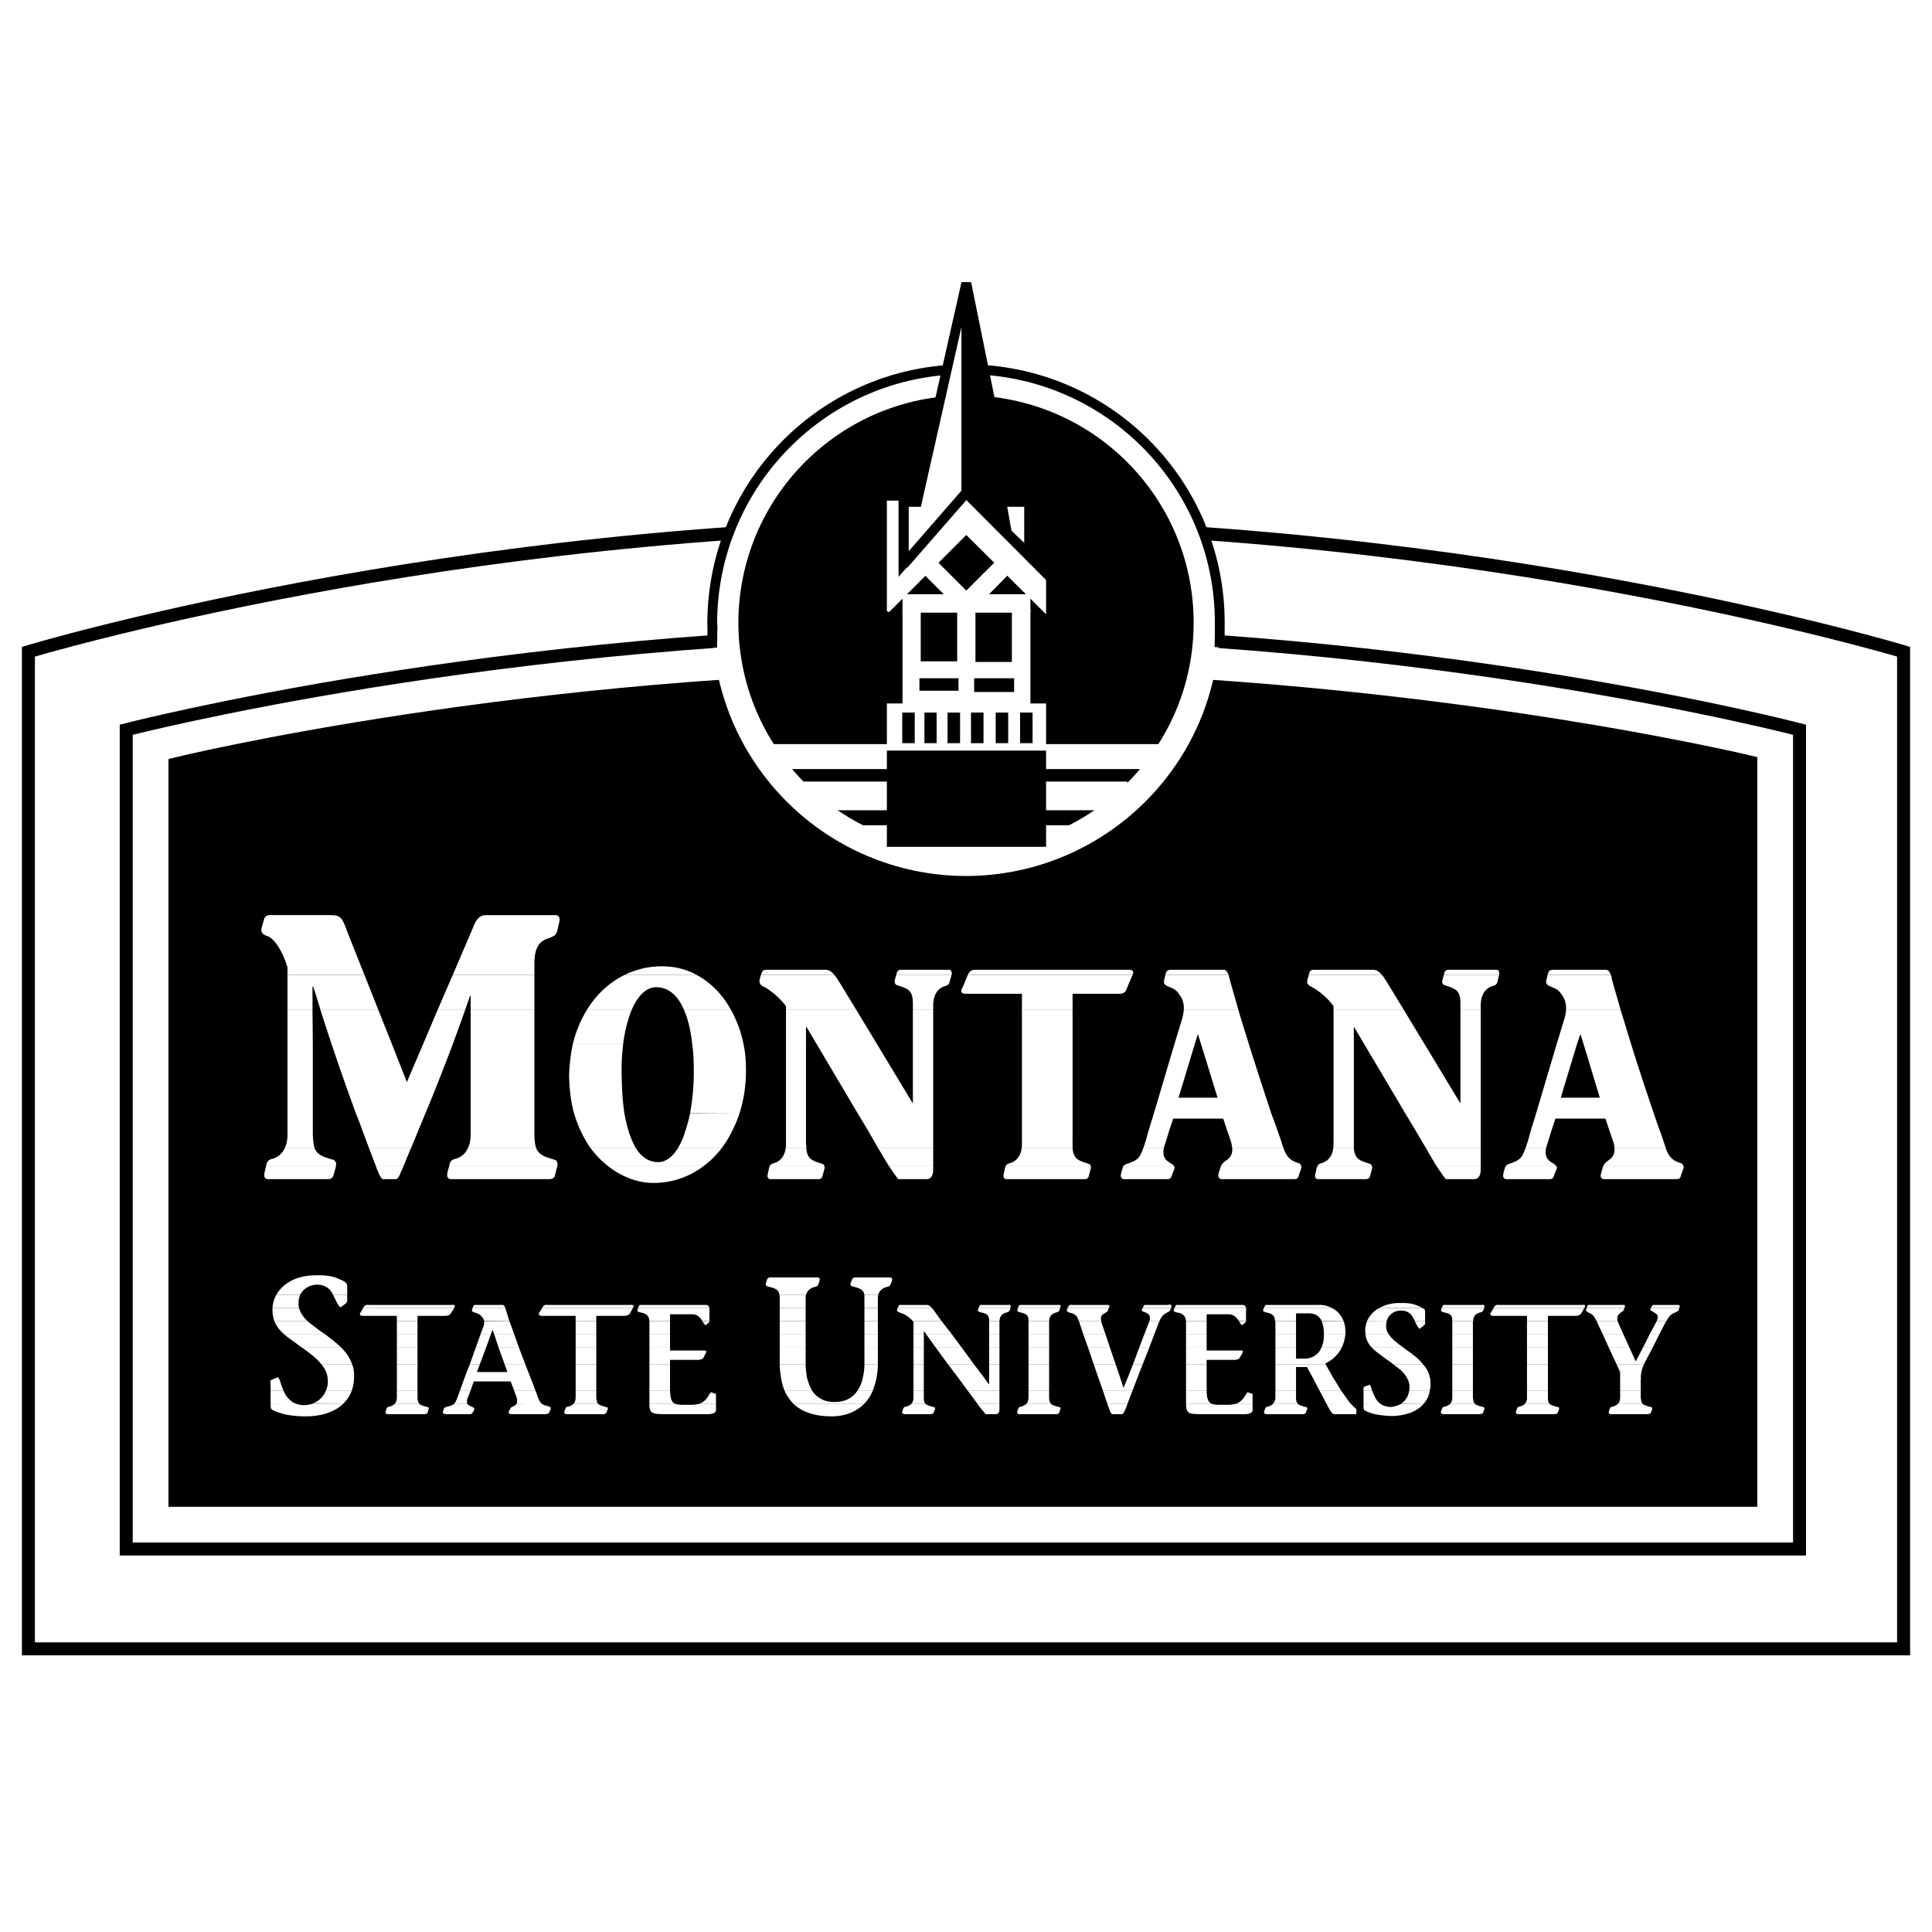 <svg xmlns="http://www.w3.org/2000/svg" width="2500" height="2500" viewBox="0 0 192.756 192.756"><path fill-rule="evenodd" clip-rule="evenodd" fill="#fff" d="M0 0h192.756v192.756H0V0z"/><path d="M12.594 72.807s37.698-9.747 83.784-9.715c46.116-.031 83.161 9.715 83.161 9.715v81.736H12.594V72.807z" fill="none" stroke="#000" stroke-width="1.297" stroke-miterlimit="2.613"/><path d="M174.674 149.686H17.458V76.232c0-.031 35.266-8.625 78.764-8.625 43.499 0 78.452 8.438 78.452 8.438v73.641z" fill-rule="evenodd" clip-rule="evenodd"/><path d="M174.674 149.686H17.458V76.232s35.266-8.625 78.764-8.625c43.499 0 78.452 8.438 78.452 8.438v73.641zM2.834 65.022S44.742 52.38 96.377 52.38c51.667 0 93.544 12.642 93.544 12.642v99.485H2.834V65.022z" fill="none" stroke="#000" stroke-width="1.297" stroke-miterlimit="2.613"/><path d="M72.369 62.126C72.4 48.862 83.126 38.15 96.378 38.15c13.253 0 24.009 10.712 24.009 23.977 0 13.233-10.756 23.945-24.009 23.976C83.126 86.072 72.4 75.36 72.369 62.126z" fill-rule="evenodd" clip-rule="evenodd" stroke="#fff" stroke-width="2.595" stroke-miterlimit="2.613"/><path fill-rule="evenodd" clip-rule="evenodd" fill="#fff" d="M84.779 82.335h23.51v1.557h-23.51v-1.557zM89.082 84.359h14.561v1.557H89.082v-1.557z"/><path fill-rule="evenodd" clip-rule="evenodd" fill="#fff" stroke="#fff" stroke-width=".26" stroke-miterlimit="2.613" d="M88.614 70.316h15.622v4.702H88.614v-4.702zM90.173 60.975h1.559v9.341h-1.559v-9.341zM95.629 60.975h1.56v9.341h-1.56v-9.341zM101.086 60.975h1.59v9.341h-1.59v-9.341zM88.614 60.975l7.795-7.785 7.827 7.785v-3.052l-7.827-7.847-6.891 7.816v-7.816h-.904v10.899z"/><path fill-rule="evenodd" clip-rule="evenodd" d="M90.017 71.094h1.247v3.052h-1.247v-3.052z"/><path fill-rule="evenodd" clip-rule="evenodd" stroke="#fff" stroke-width=".26" stroke-miterlimit="2.613" d="M91.732 60.975h3.897v5.137h-3.897v-5.137zM97.189 60.975h3.897v5.199h-3.897v-5.199z"/><path fill="none" stroke="#fff" stroke-width=".26" stroke-miterlimit="2.613" d="M100.463 57.269l-2.152 2.148"/><path fill-rule="evenodd" clip-rule="evenodd" fill="#fff" stroke="#fff" stroke-width=".26" stroke-miterlimit="2.613" d="M98.373 59.417h4.303v1.558H90.173v-1.558h4.303l-2.12-2.117 1.122-1.121 2.931 2.927 2.931-2.927 1.123 1.09-2.09 2.148z"/><path fill-rule="evenodd" clip-rule="evenodd" fill="#fff" d="M76.454 74.239h39.194v2.491H76.454v-2.491zM79.634 77.976h32.833v2.864H79.634v-2.864z"/><path fill-rule="evenodd" clip-rule="evenodd" stroke="#000" stroke-width=".26" stroke-miterlimit="2.613" d="M88.614 75.018h15.622v9.341H88.614v-9.341z"/><path fill-rule="evenodd" clip-rule="evenodd" fill="#fff" d="M91.638 66.081h9.698v4.172h-9.698v-4.172z"/><path fill-rule="evenodd" clip-rule="evenodd" d="M91.732 67.669h3.897v1.246h-3.897v-1.246zM97.189 67.669h3.991v1.37h-3.991v-1.37z"/><path d="M71.09 62.967c0-.374 0-.467-.031-.841m0 2.492c0-.997.031-1.308 0-2.491.062-13.981 11.35-25.284 25.319-25.284 14.001 0 25.319 11.303 25.319 25.284 0 .405 0 2.024-.031 2.46" fill="none" stroke="#000" stroke-width=".978" stroke-miterlimit="2.613"/><path fill-rule="evenodd" clip-rule="evenodd" fill="#fff" stroke="#000" stroke-width=".978" stroke-miterlimit="2.613" d="M102.676 50.076v5.231l-2.213-2.117-4.054-22.731v18.683l-6.236 7.161v-6.227h1.31l4.926-21.827 4.429 21.827h1.838z"/><path fill-rule="evenodd" clip-rule="evenodd" d="M96.876 33.667l-.56 6.258h1.809l-1.249-6.258zM92.231 71.094h1.216v3.052h-1.216v-3.052zM94.539 71.094h1.247v3.052h-1.247v-3.052zM96.876 71.094h1.249v3.052h-1.249v-3.052zM99.34 71.094h1.248v3.052H99.34v-3.052zM101.771 71.094h1.249v3.052h-1.249v-3.052z"/><path d="M26.563 116.275l-.156.654c-.156.654.156.715.374.715h5.956c.281 0 .406-.123.499-.279l.25-.873c.031-.092.031-.154.031-.217h-6.954zm10.914 0a.444.444 0 0 1 .062.188c.249.652.499 1.182.686 1.182h1.248c.25 0 .405-.373.561-.809.094-.188.187-.373.25-.561h-2.807zm7.358 0l-.187.654c-.125.654.156.715.406.715h9.759c.281 0 .437-.123.53-.279l.218-.873c.031-.092.062-.154.062-.217H44.835zm15.747 0c1.434 1.152 3.056 1.744 4.583 1.744a8.18 8.18 0 0 0 5.114-1.744h-9.697zm16.246 0a1.108 1.108 0 0 0-.094.248l-.125.561c-.125.5.125.561.312.561h4.708c.218 0 .343-.092.405-.217l.187-.686c.062-.188.062-.342 0-.467h-5.393zm11.817 0l.031.031c.749 1.121.904 1.338.998 1.338h2.775c.437 0 .655-.373.655-.965v-.404h-4.459zm11.724 0a1.108 1.108 0 0 0-.094.248l-.125.561c-.125.5.125.561.312.561h7.732c.219 0 .344-.092.406-.217l.188-.686c.061-.188.092-.342 0-.467h-8.419zm11.756 0c-.031.062-.094.156-.125.279l-.125.438c-.219.777.312.652.748.652h3.898c.342 0 .404-.404.467-.59l.156-.344c.062-.219.031-.342-.062-.436h-4.957v.001zm9.729 0c-.031.031-.031.062-.062.125l-.219.684c-.094.438.125.561.375.561h7.016c.436 0 .529-.031.623-.404l.219-.623c.031-.154.031-.248 0-.342h-7.952v-.001zm9.634 0l-.125.248-.125.561c-.125.5.125.561.312.561h4.707c.219 0 .344-.092.406-.217l.188-.686c.062-.188.062-.342 0-.467h-5.363zm11.787 0l.029.031c.75 1.121.904 1.338.998 1.338h2.775c.438 0 .654-.373.654-.965v-.404h-4.456zm7.016 0a.605.605 0 0 0-.156.279l-.125.438c-.188.777.312.652.748.652h3.898c.342 0 .404-.404.467-.59l.156-.344c.094-.219.031-.342-.062-.436h-4.926v.001zm9.697 0c0 .031-.031.062-.062.125l-.188.684c-.125.438.094.561.344.561h7.016c.436 0 .529-.031.623-.404l.219-.623c.062-.154.031-.248 0-.342h-7.952v-.001z" fill-rule="evenodd" clip-rule="evenodd" fill="#fff"/><path d="M28.403 114.562c-.281.623-.78.934-1.248 1.059-.218.062-.437.094-.592.592v.062h6.954c.062-.281-.062-.529-.374-.592-.967-.279-1.497-.498-1.747-1.121h-2.993zm8.419 0c.218.561.437 1.152.655 1.713h2.806c.25-.592.468-1.152.717-1.713h-4.178zm9.853 0c-.28.623-.779.934-1.247 1.059-.218.062-.468.094-.593.592v.062h10.789c.031-.281-.062-.529-.375-.592-.966-.279-1.497-.498-1.746-1.121h-6.828zm12.255 0a9.627 9.627 0 0 0 1.652 1.713h9.697a8.919 8.919 0 0 0 1.715-1.713h-4.366c-.467.748-1.06 1.277-1.746 1.371-.966.092-1.809-.375-2.432-1.371h-4.52zm19.456 0c-.125.934-.654 1.34-1.185 1.494-.125.031-.25.062-.374.219h5.394c-.031-.094-.125-.156-.281-.188-.998-.311-1.403-.498-1.497-1.525h-2.057zm9.23 0l1.029 1.713h4.459v-1.713h-5.488zm14.312 0c-.125.934-.654 1.34-1.184 1.494-.125.031-.25.062-.375.219h8.42c-.031-.094-.125-.156-.25-.188-1.029-.311-1.436-.498-1.527-1.525h-5.084zm12.131 0c-.344.996-.594 1.184-1.436 1.494-.219.062-.373.125-.498.219h4.957c-.311-.342-1.215-.467-.967-1.713h-2.056zm8.886 0c.061 1.152-.812 1.121-1.092 1.713h7.951c-.062-.156-.188-.219-.312-.25-.779-.248-1.123-.621-1.434-1.463h-5.113zm10.071 0c-.125.934-.654 1.34-1.186 1.494-.123.031-.248.062-.342.219h5.363c-.031-.094-.125-.156-.25-.188-1.029-.311-1.434-.498-1.527-1.525h-2.058zm9.261 0l.998 1.713h4.457v-1.713h-5.455zm9.914 0c-.342.996-.592 1.184-1.434 1.494-.219.062-.375.125-.467.219h4.926c-.312-.342-1.217-.467-.967-1.713h-2.058zm8.887 0c.062 1.152-.811 1.121-1.09 1.713h7.951c-.062-.156-.188-.219-.312-.25-.779-.248-1.123-.621-1.434-1.463h-5.115z" fill-rule="evenodd" clip-rule="evenodd" fill="#fff"/><path d="M28.684 112.818v.312c0 .592-.094 1.059-.281 1.432h2.993c-.125-.342-.156-.809-.187-1.432v-.312h-2.525zm7.483 0c.218.561.437 1.152.655 1.744H41c.25-.592.499-1.184.717-1.744h-5.55zm10.789 0v.312c0 .592-.094 1.059-.281 1.432h6.829c-.125-.342-.187-.809-.187-1.432v-.312h-6.361zm10.976 0c.281.623.624 1.215.998 1.744h4.521c-.28-.467-.53-1.059-.748-1.744h-4.771zm10.445 0a6.83 6.83 0 0 1-.749 1.744h4.366c.405-.561.779-1.121 1.06-1.744h-4.677zm10.04 0v1.246c0 .188 0 .342-.031.498h2.058c0-.156 0-.311-.031-.498v-1.246h-1.996zm8.201 0l.998 1.744h5.488v-1.744h-6.486zm15.341 0v1.246c0 .188 0 .342-.031.498h5.084v-1.744h-5.053zm12.629 0l-.281 1.027c-.094.25-.156.5-.248.717h2.057c0-.062 0-.094.031-.125l.5-1.619h-2.059zm7.857 0l.375 1.09c.062.25.094.467.125.654h5.113c-.094-.248-.156-.498-.25-.777-.125-.312-.219-.654-.344-.967h-5.019zm10.602 0v1.246c0 .188 0 .342-.031.498h2.059v-1.744h-2.028zm8.201 0l1.029 1.744h5.455v-1.744h-6.484zm11.475 0l-.281 1.027c-.094.25-.156.5-.25.717h2.059c0-.062.031-.094.031-.125l.5-1.619h-2.059zm7.857 0l.375 1.09c.092.25.123.467.123.654h5.115c-.062-.248-.156-.498-.25-.777a12.167 12.167 0 0 0-.344-.967h-5.019zM28.684 111.105v1.713h2.525v-1.713h-2.525zm6.828 0c.25.561.437 1.121.655 1.713h5.55c.25-.592.499-1.152.717-1.742l-6.922.029zm11.444 0v1.713h6.361v-1.713h-6.361zm10.321 0c.187.592.405 1.184.655 1.713h4.771a19.557 19.557 0 0 1-.405-1.713h-5.021zm11.568 0a13.766 13.766 0 0 1-.468 1.713h4.677c.281-.561.53-1.121.717-1.713h-4.926zm9.572 0v1.713h1.996v-1.713h-1.996zm7.172 0l1.029 1.713h6.486v-1.713h-7.515zm16.37 0v1.713h5.053v-1.713h-5.053zm13.158 0l-.529 1.713h2.059l.404-1.215h4.99l.404 1.215h5.02c-.186-.561-.404-1.121-.623-1.713h-11.725zm17.93 0v1.713h2.027v-1.713h-2.027zm7.172 0l1.029 1.713h6.484v-1.713h-7.513zm13.033 0l-.529 1.713h2.059l.404-1.215h4.988l.406 1.215h5.02c-.188-.561-.404-1.121-.592-1.713h-11.756z" fill-rule="evenodd" clip-rule="evenodd" fill="#fff"/><path d="M28.684 104.162v6.943h2.525v-6.943h-2.525zm4.397 0c.811 2.43 1.621 4.703 2.432 6.943h6.922c.936-2.24 1.84-4.545 2.744-6.943h-2.962l-1.621 3.799-1.497-3.799h-6.018zm13.875 0v6.943h6.361v-6.943h-6.361zm10.196 0a17.064 17.064 0 0 0-.374 3.176c.031 1.371.188 2.617.499 3.768h5.021c-.188-1.275-.281-2.77-.281-4.451 0-.842.062-1.682.156-2.492h-5.021v-.001zm11.911 0c.125.873.156 1.807.156 2.834 0 1.34-.125 2.771-.374 4.08l4.927.029c.437-1.369.654-2.801.654-4.328 0-.902-.062-1.773-.249-2.615h-5.114zm9.354 0v6.943h1.996v-6.943h-1.996zm3.056 0l4.116 6.943h7.515v-6.943h-2.027v5.885h-.031l-3.554-5.885h-6.019zm20.486 0v6.943h5.053v-6.943h-5.053zm15.217 0l-2.059 6.943h11.725c-.686-2.086-1.465-4.451-2.244-6.943h-4.771l1.652 5.355h-3.896l1.621-5.355h-2.028zm15.871 0v6.943h2.027v-6.943h-2.027zm3.057 0l4.115 6.943h7.514v-6.943h-2.025v5.885h-.031l-3.555-5.885h-6.018zm19.207 0l-2.059 6.943h11.756a263.159 263.159 0 0 1-2.275-6.943h-4.74l1.621 5.355h-3.898l1.623-5.355h-2.028zM28.684 100.707v3.455h2.525l-.031-3.455h-2.494zm3.274 0c.374 1.182.748 2.334 1.123 3.455h6.018l-1.372-3.455h-5.769zm11.724 0l-1.466 3.455h2.962c.405-1.121.842-2.273 1.247-3.455h-2.743zm3.274 0v3.455h6.361v-3.455h-6.361zm11.63 0a11.872 11.872 0 0 0-1.435 3.455h5.021c.156-1.275.468-2.49.873-3.455h-4.459zm9.635 0c.406.902.687 2.055.842 3.455h5.114a11.492 11.492 0 0 0-1.278-3.455h-4.678zm10.196 0v3.455h1.996v-1.682h.062l.998 1.682h6.019l-2.089-3.455h-6.986zm12.66 0v3.455h2.027v-3.455h-2.027zm10.882 0v3.455h5.053v-3.455h-5.053zm16.152 0c-.031.248-.062.561-.156.902l-.779 2.553h2.027l.311-.996.312.996h4.771c-.344-1.121-.719-2.273-1.061-3.455h-5.425zm14.936 0v3.455h2.027v-1.682h.031l.998 1.682h6.018l-2.09-3.455h-6.984zm12.66 0v3.455h2.025v-3.455h-2.025zm10.539 0c0 .248-.062.561-.156.902l-.779 2.553h2.027l.342-.996.312.996h4.74c-.344-1.121-.688-2.273-1.061-3.455h-5.425z" fill-rule="evenodd" clip-rule="evenodd" fill="#fff"/><path d="M28.684 97.25v3.457h2.494v-2.242l.062-.062c.25.777.499 1.557.717 2.305h5.768l-1.372-3.457h-7.669v-.001zm16.495 0l-1.497 3.457h2.744c.156-.438.312-.904.468-1.34h.062v1.34h6.361V97.25h-8.138zm17.18 0c-1.497.717-2.806 1.898-3.773 3.457h4.459c.592-1.34 1.403-2.211 2.432-2.211 1.185 0 2.121.777 2.744 2.211h4.678c-.842-1.527-2.027-2.709-3.43-3.457h-7.11zm13.564 0l-.125.436c-.062.312-.031.561.437.779.842.436 1.746 1.307 2.183 1.93v.312h6.985l-1.653-2.709c-.187-.281-.343-.561-.53-.748h-7.297zm13.502 0l-.125.436c-.093.281-.031.561.25.623 1.185.373 1.559.561 1.528 2.023v.375h2.027v-.375c0-1.275.624-1.805 1.216-1.961.156-.062.375-.094.437-.467l.156-.561c0-.031.031-.062.031-.094h-5.52v.001zm7.14 0l-.53 1.277c-.312.498 0 .621.343.621h5.581v1.559h5.053v-1.559h4.551c.406 0 .625-.061.781-.342l.592-1.4a.527.527 0 0 0 .062-.156H96.565zm19.706 0l-.094.436c-.311.873.811.623 1.342 1.34.217.311.623.715.592 1.682h5.426c-.281-1.027-.592-2.057-.873-3.084l-.094-.373h-6.299v-.001zm14.313 0l-.125.436c-.094.312-.062.561.406.779.842.436 1.777 1.307 2.182 1.93v.312h6.984l-1.652-2.709c-.188-.281-.344-.561-.529-.748h-7.266zm13.471 0l-.125.436c-.094.281-.031.561.25.623 1.184.373 1.559.561 1.527 2.023v.375h2.025v-.375c0-1.275.625-1.805 1.217-1.961.188-.062.375-.094.469-.467l.123-.561c.031-.031.031-.062.031-.094h-5.517v.001zm10.351 0l-.094.436c-.312.873.811.623 1.342 1.34.217.311.623.715.592 1.682h5.426c-.281-1.027-.594-2.057-.873-3.084a.824.824 0 0 0-.094-.373h-6.299v-.001z" fill-rule="evenodd" clip-rule="evenodd" fill="#fff"/><path d="M36.354 97.25l-1.746-4.391c-.499-1.401-.686-1.557-1.715-1.557h-6.018c-.25 0-.405.156-.499.311l-.25.872c-.125.374-.062.716.53.903.624.187 1.497 1.339 2.027 3.144v.717h7.671v.001zm16.963 0v-1.09c0-1.806.624-2.335 1.528-2.584.343-.156.655-.249.749-.716l.187-.778c.156-.685-.125-.778-.405-.778h-6.922c-.405 0-.873.187-1.247 1.214l-2.027 4.733h8.137v-.001zm16.152 0c-1.029-.561-2.183-.841-3.43-.841-1.278 0-2.525.28-3.679.841h7.109zm13.751 0c-.218-.279-.468-.467-.811-.498h-5.986a.433.433 0 0 0-.405.248l-.094.25h7.296zm11.724 0c.062-.436-.156-.498-.343-.498h-4.708c-.218 0-.312.094-.405.248l-.062.25h5.518zm18.054 0c.188-.404-.094-.498-.406-.498H97.406c-.373 0-.591.062-.779.373l-.062.125h16.433zm9.572 0c-.094-.279-.281-.498-.498-.498h-5.209c-.248 0-.467.031-.561.404l-.031.094h6.299zm15.28 0c-.219-.279-.469-.467-.811-.498h-5.988a.434.434 0 0 0-.404.248l-.062.25h7.265zm11.722 0c.062-.436-.154-.498-.342-.498h-4.709c-.219 0-.312.094-.404.248l-.062.25h5.517zm11.133 0c-.094-.279-.25-.498-.5-.498h-5.176c-.279 0-.498.031-.592.404l-.031.094h6.299zM27 140.033v.094c0 .498 0 .529.936.84.624.219 1.559.344 2.588.344 1.465 0 2.837-.404 3.742-1.277h-3.024a3.13 3.13 0 0 1-.967.156c-.28 0-.561-.062-.842-.188l-2.433.031zm12.41 0c-.156.156-.343.25-.561.311-.094 0-.219.031-.281.219l-.094.25c-.062.217.094.248.187.279h3.742c.125-.031.187-.062.249-.125l.094-.311c.062-.156.031-.281-.156-.281-.405-.123-.654-.186-.779-.342H39.41zm5.924 0c-.156.156-.343.219-.686.311-.187.031-.312.094-.374.219l-.062.219c-.125.342.187.279.437.311h2.276c.218-.031.25-.217.312-.279l.062-.156c.156-.312-.499-.281-.686-.623h-1.279v-.002zm6.206 0c-.125.281-.53.281-.624.498l-.156.312c-.062.186.062.217.218.248h3.43c.187-.031.312-.031.375-.154l.156-.344c.031-.156-.031-.25-.187-.279-.375-.094-.593-.156-.749-.312l-2.463.031zm5.706 0c-.125.156-.343.25-.561.311-.094 0-.218.031-.281.219l-.094.25c-.062.217.094.248.188.279h3.742c.125-.031.218-.062.25-.125l.125-.311c.062-.156.031-.281-.187-.281-.374-.123-.624-.186-.779-.342h-2.403zm7.546 0c0 1.059.343 1.027 1.435 1.059h4.521c.405-.031.686-.154.686-.404v-.654h-1.59c-.187.062-.405.094-.717.125h-1.185c-.281-.031-.499-.062-.655-.125h-2.495v-.001zm14.343 0c.811.779 2.027 1.277 3.835 1.277 1.091 0 2.338-.312 3.274-1.277h-7.109zm11.818 0c-.125.156-.343.25-.562.311-.093 0-.218.031-.28.219l-.094.25c-.062.217.094.248.218.279h2.65c.156-.031.218-.062.25-.125l.125-.311c.062-.156.031-.281-.156-.281-.405-.123-.655-.186-.811-.342h-1.34zm6.547 0l.25.342c.467.592.561.686.623.717h.998c.281-.031.344-.217.344-.529v-.529H97.5v-.001zm4.928 0c-.156.156-.344.25-.562.311-.094 0-.217.031-.279.219l-.094.25c-.062.217.094.248.188.279h3.74c.125-.031.188-.062.25-.125l.094-.311c.094-.156.062-.281-.156-.281-.404-.123-.654-.186-.779-.342h-2.402zm8.045 0l.154.436c.125.312.188.592.375.623h.936c.156-.031.312-.404.406-.623l.154-.436h-2.025zm7.857 0c0 1.059.342 1.027 1.434 1.059h4.521c.406-.031.686-.154.686-.404v-.654h-1.59c-.188.062-.436.094-.717.125h-1.217c-.25-.031-.467-.062-.623-.125h-2.494v-.001zm8.699 0c-.125.156-.344.25-.531.311-.092 0-.217.031-.279.219l-.094.25c-.062.217.094.248.188.279h3.711c.154-.031.217-.062.248-.125l.125-.311c.062-.156.031-.281-.156-.281-.404-.123-.654-.186-.779-.342h-2.433zm5.301 0l.373.686c.094.094.188.342.406.373h2.215v-.529c-.156-.094-.344-.279-.594-.561l-2.4.031zm3.711 0v.281c0 .404 0 .404.779.684.467.156 1.246.25 2.059.281 1.277-.031 2.494-.404 3.18-1.246h-2.215a2.62 2.62 0 0 1-1.152.342c-.375-.031-.748-.123-1.029-.373l-1.622.031zm8.668 0c-.125.156-.344.25-.561.311-.094 0-.219.031-.281.219l-.094.25c-.062.217.094.248.219.279h3.711c.123-.031.217-.062.248-.125l.125-.311c.062-.156.031-.281-.156-.281-.404-.123-.654-.186-.811-.342h-2.4zm7.451 0c-.123.156-.342.25-.561.311-.094 0-.188.031-.25.219l-.092.25c-.062.217.061.248.186.279h3.711c.156-.031.219-.062.25-.125l.125-.311c.062-.156.031-.281-.156-.281-.406-.123-.654-.186-.811-.342h-2.402zm9.293 0c-.156.156-.344.25-.561.311-.094 0-.219.031-.281.219l-.094.25c-.062.217.094.248.188.279h3.742c.123-.031.217-.062.248-.125l.125-.311c.062-.156.031-.281-.188-.281-.373-.123-.623-.186-.779-.342h-2.4z" fill-rule="evenodd" clip-rule="evenodd" fill="#fff"/><path d="M27 138.725v1.309h2.432a2.516 2.516 0 0 1-1.029-1.027c-.031-.094-.094-.188-.125-.281H27v-.001zm5.519 0a2.151 2.151 0 0 1-1.278 1.277l3.024.031c.374-.373.655-.809.842-1.309h-2.588v.001zm7.078 0v.686c0 .25-.062.467-.187.623h2.401a1.14 1.14 0 0 1-.156-.623v-.686h-2.058zm6.299 0l-.219.592c-.125.344-.218.561-.343.717h1.278a1.022 1.022 0 0 1 0-.436l.343-.873h-1.059zm5.394 0l.25.686c.094.281.062.467 0 .623h2.463c-.125-.156-.218-.342-.375-.717a3.398 3.398 0 0 0-.218-.592h-2.12zm6.143 0v.686c0 .25-.062.467-.188.623h2.401c-.094-.156-.125-.342-.156-.623v-.686h-2.057zm7.359 0V140.033h2.495c-.312-.188-.405-.592-.437-1.309h-2.058v.001zm13.47 0c.218.469.499.904.873 1.309h7.109c.343-.373.624-.777.842-1.309h-1.528c-.499.779-1.278 1.152-2.308 1.152-1.091 0-1.777-.467-2.245-1.152h-2.743zm12.878 0v.686c0 .25-.062.467-.187.623h1.341c-.094-.156-.125-.342-.125-.623v-.686H91.14zm5.394 0l.966 1.309h2.215v-1.309h-3.181zm6.081 0v.686c0 .25-.062.467-.188.623h2.4a1.14 1.14 0 0 1-.156-.623v-.686h-2.056zm7.42 0l.438 1.309h2.025l.5-1.309h-2.963zm8.295 0V140.033h2.494c-.312-.188-.438-.592-.438-1.309h-2.056v.001zm8.918 0v.686a1 1 0 0 1-.219.623h2.432c-.125-.156-.156-.342-.156-.623v-.686h-2.057zm4.397 0l.686 1.309h2.4c-.25-.342-.561-.777-.936-1.309h-2.15zm4.396 0V140.034h1.621a2.33 2.33 0 0 1-.469-.623c-.123-.248-.217-.498-.311-.686h-.841zm4.553 0a1.802 1.802 0 0 1-.75 1.277l2.215.031c.312-.373.529-.809.592-1.309h-2.057v.001zm4.302 0v.686c0 .25-.062.467-.188.623h2.4c-.094-.156-.125-.342-.156-.623v-.686h-2.056zm7.452 0v.686a.827.827 0 0 1-.188.623h2.402c-.094-.156-.125-.342-.125-.623v-.686h-2.089zm9.293 0v.686c0 .25-.062.467-.188.623h2.4c-.094-.156-.125-.342-.156-.623v-.686h-2.056zm-90.208 1.308v-.871c0-.062-.031-.125-.094-.125l-.374-.125c-.156-.062-.312.779-1.123 1.121h1.591zm53.538 0v-.871c0-.062-.031-.125-.094-.125l-.373-.125c-.156-.062-.312.779-1.123 1.121h1.59z" fill-rule="evenodd" clip-rule="evenodd" fill="#fff"/><path d="M32.675 137.418c.031.156.031.311.031.467 0 .311-.062.561-.187.84h2.588c.125-.404.219-.84.219-1.307h-2.651zm6.922 0v1.307h2.058v-1.307h-2.058zm6.767 0l-.468 1.307h1.06l.312-.902h3.679l.343.902h2.121a22.532 22.532 0 0 0-.499-1.307h-6.548zm11.069 0v1.307h2.058v-1.307h-2.058zm7.359 0v1.307h2.058c.031-.029.031-.029 0-.029v-1.277h-2.058v-.001zm13.127 0c.062.467.187.902.343 1.307h2.744a5.935 5.935 0 0 1-.499-1.307h-2.588zm8.169 0a3.31 3.31 0 0 1-.53 1.307h1.528a7.21 7.21 0 0 0 .375-1.307h-1.373zm5.052 0v1.307h1.029v-1.307H91.14zm4.427 0l.966 1.307h3.181v-1.307h-1.029v.686h-.031l-.498-.686h-2.589zm7.048 0v1.307h2.057v-1.307h-2.057zm6.953 0l.467 1.307h2.963l.498-1.307h-.967l-.436 1.059-.344-1.059h-2.181zm8.762 0v1.307h2.057V137.419h-2.057v-.001zm8.918 0v1.307h2.057v-1.307h-2.057zm3.709 0l.688 1.307h2.15c-.248-.404-.498-.84-.811-1.307h-2.027zm9.387 0c.188.311.311.686.281 1.121 0 .062 0 .125-.031.186h2.057c.062-.248.094-.498.062-.777 0-.188 0-.373-.062-.529h-2.307v-.001zm4.552 0v1.307h2.057v-1.307h-2.057zm7.452 0v1.307h2.09v-1.307h-2.09zm9.293 0v1.307h2.057v-1.119a.202.202 0 0 0 0-.188h-2.057zm-133.362 1.307c-.312-.715-.406-1.369-.593-1.307l-.592.25c-.187.061-.094.342-.094.559v.498h1.279zm108.604 0c-.094-.342-.156-.59-.281-.559l-.467.186c-.125.031-.094.219-.094.373h.842zM32.083 136.141c.312.375.53.779.593 1.277h2.65v-.25c0-.373-.062-.715-.188-1.027h-3.055zm7.514 0v1.277h2.058v-1.277h-2.058zm7.265 0l-.499 1.277h6.548c-.156-.436-.343-.871-.499-1.309l-2.058.031.28.748H47.58l.281-.748h-.999v.001zm10.571 0v1.277h2.058v-1.277h-2.058zm7.359 0v1.277h2.058v-1.277h-2.058zm13.002 0c0 .436.062.873.125 1.277h2.588c-.062-.436-.125-.871-.125-1.277h-2.588zm8.45 0c0 .467-.062.904-.156 1.277h1.372c.062-.404.125-.842.125-1.277h-1.341zm4.896 0v1.277h1.029v-1.277H91.14zm3.461 0l.967 1.277h2.589l-.967-1.277h-2.589zm4.085 0v1.277h1.029v-1.277h-1.029zm3.929 0v1.277h2.057v-1.277h-2.057zm6.516 0l.438 1.277h2.182l-.436-1.277h-2.184zm3.898 0l-.5 1.277h.967l.5-1.277h-.967zm5.301 0v1.277h2.057v-1.277h-2.057zm8.918 0v1.277h2.057v-1.027h1.092l.561 1.027h2.027a60.288 60.288 0 0 0-.717-1.277h-5.02zm11.785 0c.531.375 1.029.779 1.311 1.277h2.307a2.523 2.523 0 0 0-.654-1.277h-2.964zm5.863 0v1.277h2.057v-1.277h-2.057zm7.452 0v1.277h2.09v-1.277h-2.09zm8.949 0l.344.748v.529h2.057c.031-.436.125-.902.312-1.277h-2.713z" fill-rule="evenodd" clip-rule="evenodd" fill="#fff"/><path d="M30.056 134.398c.749.529 1.528 1.088 2.027 1.742h3.056c-.218-.654-.592-1.213-1.153-1.742h-3.93zm9.541 0v1.742h2.058v-1.742h-2.058zm7.889 0l-.624 1.742h.998l.655-1.742h-1.029zm2.245 0l.624 1.742h2.058c-.218-.592-.437-1.152-.655-1.742h-2.027zm7.702 0v1.742h2.058v-1.742h-2.058zm7.359 0v1.742h2.058v-.467h2.869c.218-.031.374-.062.468-.219l.249-.498c.094-.154 0-.248-.187-.217H66.85v-.342h-2.058v.001zm13.002 0v1.742h2.588V134.397h-2.588v.001zm8.45 0v1.742h1.341V134.397h-1.341v.001zm4.896 0v1.742h1.029v-1.742H91.14zm2.182 0l1.278 1.742h2.589l-1.279-1.742h-2.588zm5.364 0v1.742h1.029v-1.742h-1.029zm3.929 0v1.742h2.057v-1.742h-2.057zm5.924 0l.592 1.742h2.184l-.594-1.742h-2.182zm5.145 0l-.654 1.742h.967l.686-1.742h-.999zm4.646 0v1.742h2.057v-.467h2.838c.25-.031.375-.062.469-.219l.279-.498c.094-.154 0-.248-.186-.217h-3.4v-.342h-2.057v.001zm8.918 0v1.742h5.02c0-.062-.031-.092-.062-.092.842-.406 1.371-.998 1.684-1.65h-2.027c-.311.777-.934 1.119-1.652 1.15h-.904v-1.15h-2.059zm9.572 0c.404.467.967.777 1.402 1.15.281.188.562.375.811.592h2.963c-.438-.561-1.061-1.059-1.902-1.619-.031-.062-.094-.094-.156-.123h-3.118zm8.076 0v1.742h2.057v-1.742h-2.057zm7.452 0v1.742h2.09v-1.742h-2.09zm8.138 0l.811 1.742h2.713v-.031l.904-1.711h-.967l-.748 1.432-.654-1.432h-2.059z" fill-rule="evenodd" clip-rule="evenodd" fill="#fff"/><path d="M28.31 133.09c.437.404.967.717 1.403 1.059.125.094.218.156.343.25h3.929c-.437-.438-.967-.842-1.59-1.309H28.31zm11.287 0v1.309h2.058v-1.309h-2.058zm8.357 0l-.468 1.309h1.029l.468-1.309h-1.029zm1.34 0l.437 1.309h2.027l-.468-1.309h-1.996zm8.139 0v1.309h2.058v-1.309h-2.058zm7.359 0v1.309h2.058v-1.309h-2.058zm13.002 0v1.309h2.588v-1.309h-2.588zm8.45 0v1.309h1.341v-1.309h-1.341zm4.896 0v1.309h1.029v-1.309H91.14zm1.247 0l.936 1.309h2.588l-.966-1.309h-2.558zm6.299 0v1.309h1.029v-1.309h-1.029zm3.929 0v1.309h2.057v-1.309h-2.057zm5.455 0l.469 1.309h2.182l-.436-1.309h-2.215zm6.112 0l-.498 1.309h.998l.498-1.309h-.998zm4.148 0v1.309h2.057v-1.309h-2.057zm8.918 0v1.309h2.057v-1.309h-2.057zm4.832 0c.031.529-.062.965-.219 1.309h2.027c.188-.406.312-.873.344-1.309h-2.152zm4.149 0c.061.561.279.965.592 1.309h3.117c-.623-.469-1.121-.842-1.402-1.309h-2.307zm8.667 0v1.309h2.057v-1.309h-2.057zm7.452 0v1.309h2.09v-1.309h-2.09zm7.547 0l.592 1.309h2.059l-.594-1.309h-2.057zm4.707 0l-.654 1.309h.967l.654-1.309h-.967z" fill-rule="evenodd" clip-rule="evenodd" fill="#fff"/><path d="M27.375 131.812c.218.529.561.936.935 1.277h4.085c-.125-.062-.218-.156-.343-.219-.53-.404-.998-.746-1.372-1.059h-3.305v.001zm12.222 0v1.277h2.058v-1.277h-2.058zm8.7 0c.031.125 0 .344-.094.623l-.25.654h1.029l.156-.404.156.404h1.996c-.156-.436-.312-.873-.468-1.277h-2.525zm9.136 0v1.277h2.058v-1.277h-2.058zm7.359 0v1.277h2.058v-1.277h-2.058zm5.269 0c.188.25.281.467.374.375l.281-.219a.527.527 0 0 0 .062-.156h-.717zm7.733 0v1.277h2.588v-1.277h-2.588zm8.45 0v1.277h1.341v-1.277h-1.341zm4.833 0c.031 0 .062.031.062.062v1.215h1.029v-.25h.032l.187.25h2.557l-.998-1.277h-2.869zm7.609 0c.031 0 .031 0 0 .031v1.246h1.029v-1.246-.031h-1.029zm3.929 0v1.277h2.057v-1.246-.031h-2.057zm5.02 0a.24.24 0 0 1 .062.156l.373 1.121h2.215l-.406-1.184v-.094h-2.244v.001zm7.047 0s0 .031-.031.062l-.469 1.215h.998l.312-.811c.062-.186.125-.342.188-.467h-.998v.001zm3.648 0v1.277h2.057v-1.277h-2.057zm5.27 0c.188.25.279.467.373.375l.25-.219c.062-.062.094-.125.094-.156h-.717zm3.617 0c.031.031.031.094.031.156v1.121h2.057v-1.277h-2.088zm4.644 0c.125.281.219.686.219 1.215.031.031.031.031 0 .062h2.152v-.219c0-.404-.062-.777-.188-1.059h-2.183v.001zm4.522 0a4.16 4.16 0 0 0-.186.936c.031.123.031.217.031.342h2.307c-.219-.311-.281-.686-.219-1.121 0-.062.031-.125.031-.188l-1.964.031zm4.771 0c.188.375.404.811.498.748l.438-.344c.062-.061.094-.123.094-.154v-.25h-1.03zm3.742 0v1.277h2.057v-1.246l.031-.031h-2.088zm7.452 0v1.277h2.09v-1.277h-2.09zm6.953 0a.24.24 0 0 1 .062.156l.531 1.121h2.057l-.529-1.184c-.031-.062-.031-.094-.031-.094h-2.09v.001zm5.988 0c0-.031 0-.031 0 0l-.688 1.277h.967l.594-1.152a.418.418 0 0 1 .094-.125h-.967z" fill-rule="evenodd" clip-rule="evenodd" fill="#fff"/><path d="M27.187 130.506v.154c0 .438.062.811.188 1.152h3.305c-.437-.436-.717-.84-.842-1.307h-2.651v.001zm9.043 0l-.25.436c-.187.248 0 .311.219.342h3.398v.529h2.058v-.529h2.806c.25-.031.374-.062.499-.217l.343-.561H36.23zm10.913 0l-.031.123c-.187.375.499.25.842.623.094.094.281.25.343.529l2.525.031c-.125-.404-.25-.809-.374-1.184 0-.031 0-.092-.031-.123h-3.274v.001zm6.953 0l-.28.436c-.156.248.031.311.218.342h3.399v.529h2.058v-.529h2.807c.249-.031.405-.062.53-.217l.312-.561h-9.044zm9.573 0l-.062.154c-.094.156.062.219.28.281.562.094.873.311.904.871h2.058v-.684h2.183c.53-.031.842.342 1.029.652l.717.031v-1.244-.062h-7.109v.001zm14.125 0v1.307h2.588v-1.307h-2.588zm8.45 0v1.307h1.341v-1.307h-1.341zm3.305 0l-.031.123c-.062.125-.031.219.281.344.374.094.873.373 1.278.84h2.869l-.717-.996c-.094-.125-.156-.219-.25-.311h-3.43zm8.076 0l-.031.123c-.062.094-.031.219.156.281.717.156.936.248.936.902h1.029c.031-.592.404-.809.748-.871.094-.062.219-.062.281-.219l.062-.217h-3.181v.001zm3.93 0l-.031.123c-.062.094-.031.219.156.281.686.156.936.248.936.902h2.057c.031-.592.406-.809.748-.871.125-.062.219-.062.281-.219l.062-.217h-4.209v.001zm4.957 0l-.062.154c-.062.156.094.219.188.281.623.156.779.248.998.871h2.244c-.217-.809.5-.715.656-1.059l.092-.248h-4.116v.001zm7.484 0l-.062.123c-.188.406 1.061.125.748 1.184h.998c.125-.311.279-.561.529-.715.25-.188.5-.219.562-.438l.061-.154h-2.836zm3.18 0l-.062.154c-.062.156.062.219.281.281.592.094.873.311.936.871h2.057v-.684h2.152c.529-.031.842.342 1.061.652l.717.031v-1.244-.062h-7.142v.001zm8.918 0l-.062.154c-.062.156.062.219.281.281.592.094.873.311.904.871h2.088v-.777h1.186c.592-.031 1.092.186 1.371.746l2.184.031a2.291 2.291 0 0 0-1.154-1.307h-6.798v.001zm11.506 0c-.592.311-.967.777-1.217 1.307h1.965c.188-.715.842-1.059 1.404-1.059.592 0 1.027.219 1.309.873.062.031.062.092.094.186h1.029v-.902c.031-.188-.062-.312-.25-.404H137.6v-.001zm6.236 0l-.031.123c-.062.094-.031.219.156.281.717.156.936.248.936.902h2.088c0-.592.375-.809.719-.871.123-.062.248-.062.279-.219l.094-.217h-4.241v.001zm5.176 0l-.25.436c-.186.248 0 .311.188.342h3.398v.529h2.09v-.529h2.807c.217-.031.373-.062.498-.217l.312-.561c.031 0 .031 0 0 0h-9.043zm9.293 0l-.062.154c-.062.125.123.219.279.312.281.125.469.217.779.84h2.09c-.094-.404.031-.592.125-.684.219-.25.436-.281.467-.406l.094-.217h-3.772v.001zm6.39 0l-.031.062c-.062.186.156.217.406.404.25.125.467.342.219.84h.967c.311-.592.561-.746.779-.809.125-.094.404-.156.467-.312l.031-.186h-2.838v.001z" fill-rule="evenodd" clip-rule="evenodd" fill="#fff"/><path d="M27.561 129.197a3.171 3.171 0 0 0-.374 1.309h2.65c-.062-.25-.062-.529-.031-.842.031-.154.094-.311.125-.467h-2.37zm5.675 0c.031 0 .031.031.031.062.25.498.592 1.277.749 1.152l.53-.404c.062-.094.093-.156.093-.219v-.592h-1.403v.001zm44.527 0c.031.094.031.219.031.342v.967h2.588v-.967c0-.123 0-.248.031-.342h-2.65zm8.481 0v1.309h1.341v-.967c0-.123.031-.248.031-.342h-1.372zm-40.941 1.309c.188-.281 0-.344-.218-.312h-8.263c-.218-.031-.375 0-.53.188l-.062.125h9.073v-.001zm5.114 0c-.062-.188-.156-.344-.343-.312h-2.526c-.156-.031-.28 0-.343.188l-.062.125h3.274v-.001zm12.722 0c.187-.281 0-.344-.219-.312h-8.263c-.218-.031-.374 0-.499.188l-.062.125h9.043v-.001zm7.639 0c0-.188-.187-.344-.437-.312H63.95c-.062-.031-.187.031-.25.188l-.031.125h7.109v-.001zm22.201 0c-.156-.188-.312-.312-.561-.312h-2.526c-.125-.031-.218.031-.249.125l-.094.188h3.43v-.001zm7.828 0v-.062c.092-.25-.062-.281-.188-.25h-2.65c-.125-.031-.219.031-.25.125l-.094.188h3.182v-.001zm4.957 0l.031-.062c.062-.25-.062-.281-.188-.25h-3.742c-.123-.031-.186.031-.248.125l-.062.188h4.209v-.001zm4.863 0l.031-.062c.094-.219-.061-.281-.217-.25h-3.492c-.219-.031-.281 0-.375.188l-.062.125h4.115v-.001zm6.205 0l.031-.094c.094-.312-.186-.25-.436-.219h-2.152c-.125-.031-.154.094-.217.219l-.062.094h2.836zm7.484 0c0-.188-.188-.344-.438-.312h-6.391c-.094-.031-.188.031-.25.188l-.062.125h7.141v-.001zm8.575 0a2.64 2.64 0 0 0-1.402-.312h-5.082c-.094-.031-.188.031-.25.188l-.062.125h6.796v-.001zm9.043 0a1.72 1.72 0 0 0-.406-.188c-.436-.219-.965-.342-1.775-.311a4.071 4.071 0 0 0-2.152.498h4.333v.001zm6.142 0v-.062c.094-.25-.062-.281-.188-.25h-3.709c-.125-.031-.219.031-.25.125l-.094.188h4.241v-.001zm9.979 0c.219-.281.031-.344-.188-.312h-8.264c-.248-.031-.373 0-.529.188l-.062.125h9.043v-.001zm4.021 0l.031-.125c.062-.156-.062-.219-.156-.188h-3.305c-.125-.031-.219 0-.281.125l-.061.188h3.772zm5.457 0l.031-.094c.062-.156 0-.219-.156-.219h-2.432c-.094 0-.125.062-.156.125l-.125.188h2.838z" fill-rule="evenodd" clip-rule="evenodd" fill="#fff"/><path d="M29.931 129.197c.343-.686 1.06-1.027 1.684-1.027.717 0 1.278.279 1.622 1.027h1.403v-.84c.031-.344-.249-.529-.811-.748-.53-.25-1.185-.404-2.214-.373-2.058-.031-3.43.84-4.054 1.961h2.37zm50.483 0c.125-.498.53-.717.904-.809.125-.031.28-.062.343-.281l.094-.311c.093-.312-.062-.344-.219-.344h-4.677c-.156 0-.25.062-.312.156l-.125.404c-.062.125-.031.281.187.344.78.186 1.092.311 1.154.84h2.651v.001zm7.202 0c.125-.498.53-.717.904-.809.125-.031.281-.062.343-.281l.125-.311c.094-.312-.093-.344-.249-.344H85.34c-.156 0-.25.062-.312.156l-.156.404c-.062.125-.031.281.218.344.749.186 1.061.311 1.154.84h1.372v.001z" fill-rule="evenodd" clip-rule="evenodd" fill="#fff"/></svg>